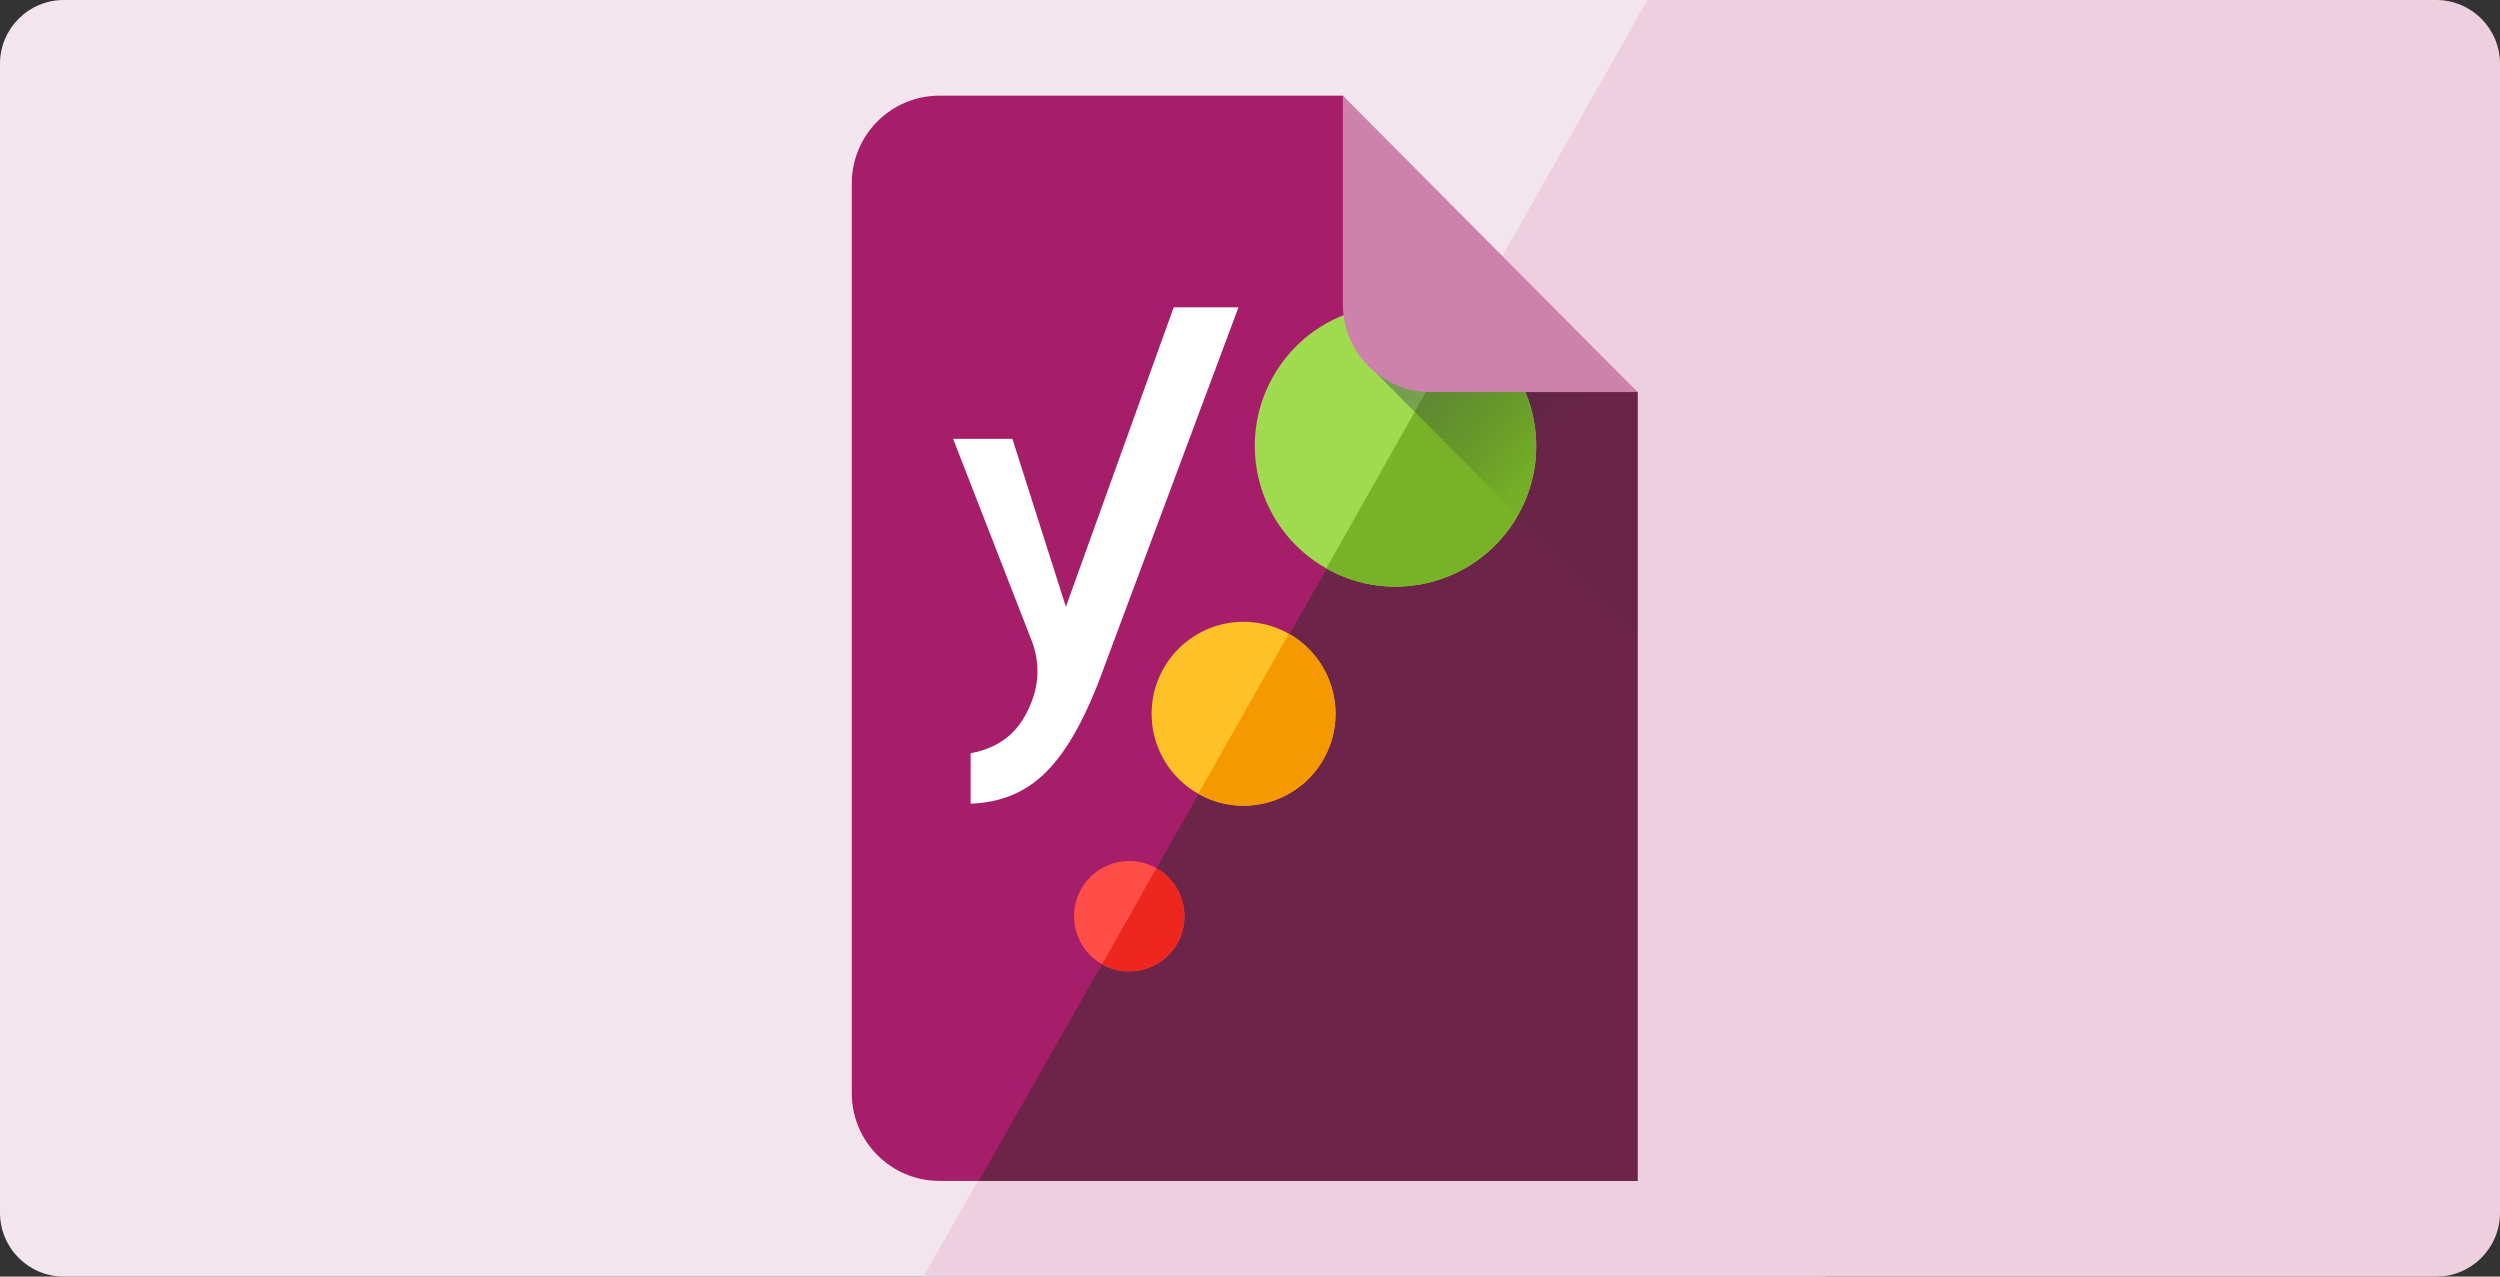 <?xml version="1.0" encoding="utf-8"?>
<svg xmlns="http://www.w3.org/2000/svg" fill="none" height="120" viewBox="0 0 235 120" width="235">
<rect x="0" y="0" width="235" height="120" fill="#333333" stroke="none"/>
<path d="M171 0H6C2.686 0 0 2.686 0 6V114C0 117.314 2.686 120 6 120H171C174.314 120 177 117.314 177 114V6C177 2.686 174.314 0 171 0Z" fill="#F3E5ED"/>
<path d="M235 114C235 117.314 232.314 120 229 120H86.808L154.867 0H229C232.314 0 235 2.686 235 6V114Z" fill="#EDCFE0"/>
<path d="M153.931 36.852V111.005H88.31C83.759 111.005 80.068 107.314 80.068 102.762V17.236C80.068 12.684 83.759 8.993 88.31 8.993H126.233C134.214 19.903 143.448 29.19 153.931 36.852Z" fill="#A61E69"/>
<path d="M140.674 25.358L92.006 111.007L153.931 111.006V36.852" fill="#6C2548"/>
<path d="M91.24 70.805V75.547C94.175 75.425 96.47 74.46 98.413 72.49C100.356 70.519 102.137 67.326 103.835 62.585L116.417 28.888H110.329L100.193 57.041L95.165 41.252H89.594L96.986 60.247C97.699 62.074 97.699 64.1 96.986 65.927C96.239 67.856 94.894 70.124 91.24 70.805Z" fill="white"/>
<path d="M137.681 30.401C131.321 26.809 123.253 29.052 119.66 35.412C116.069 41.772 118.312 49.84 124.672 53.432C131.032 57.024 139.099 54.781 142.692 48.421C146.284 42.061 144.041 33.994 137.681 30.401Z" fill="#9FDA4F"/>
<path d="M137.681 30.401L124.673 53.432C131.033 57.024 139.1 54.781 142.693 48.421C146.285 42.061 144.042 33.994 137.682 30.401" fill="#77B227"/>
<path d="M121.182 59.588C121.175 59.584 121.168 59.58 121.162 59.576C121.156 59.573 121.151 59.569 121.145 59.566C116.759 57.142 111.624 58.85 109.369 62.84C107.022 66.996 108.488 72.268 112.644 74.616C112.644 74.616 112.65 74.62 112.652 74.621C112.656 74.622 112.658 74.624 112.661 74.626C116.814 76.958 122.075 75.491 124.418 71.341C126.758 67.198 125.308 61.946 121.181 59.588" fill="#FEC228"/>
<path d="M121.145 59.567L112.644 74.617C116.8 76.965 122.072 75.498 124.42 71.343C126.767 67.187 125.3 61.914 121.145 59.567Z" fill="#F49A00"/>
<path d="M111.336 86.127C111.336 84.32 110.389 82.565 108.706 81.611C108.706 81.611 108.703 81.609 108.702 81.608L108.7 81.607C107.893 81.152 107.017 80.935 106.153 80.935C103.297 80.935 100.961 83.25 100.961 86.118C100.961 88.986 103.276 91.31 106.144 91.31C109.012 91.31 111.336 88.996 111.336 86.127Z" fill="#FF4E47"/>
<path d="M108.7 81.607L103.598 90.64C106.092 92.048 109.256 91.169 110.665 88.674C112.074 86.179 111.194 83.016 108.7 81.607Z" fill="#ED261F"/>
<path d="M128.258 33.961L153.932 59.779L153.931 36.852L128.258 33.961Z" fill="url(#paint0_linear_2459_79273)"/>
<path d="M126.233 28.609V8.993L153.931 36.852H134.476C129.924 36.852 126.233 33.161 126.233 28.609Z" fill="#CD82AB"/>
<defs>
<linearGradient gradientUnits="userSpaceOnUse" id="paint0_linear_2459_79273" x1="135.278" x2="147.151" y1="32.833" y2="42.688">
<stop stop-color="#374151" stop-opacity="0.4"/>
<stop offset="0.92" stop-color="#111827" stop-opacity="0.02"/>
</linearGradient>
</defs>
</svg>